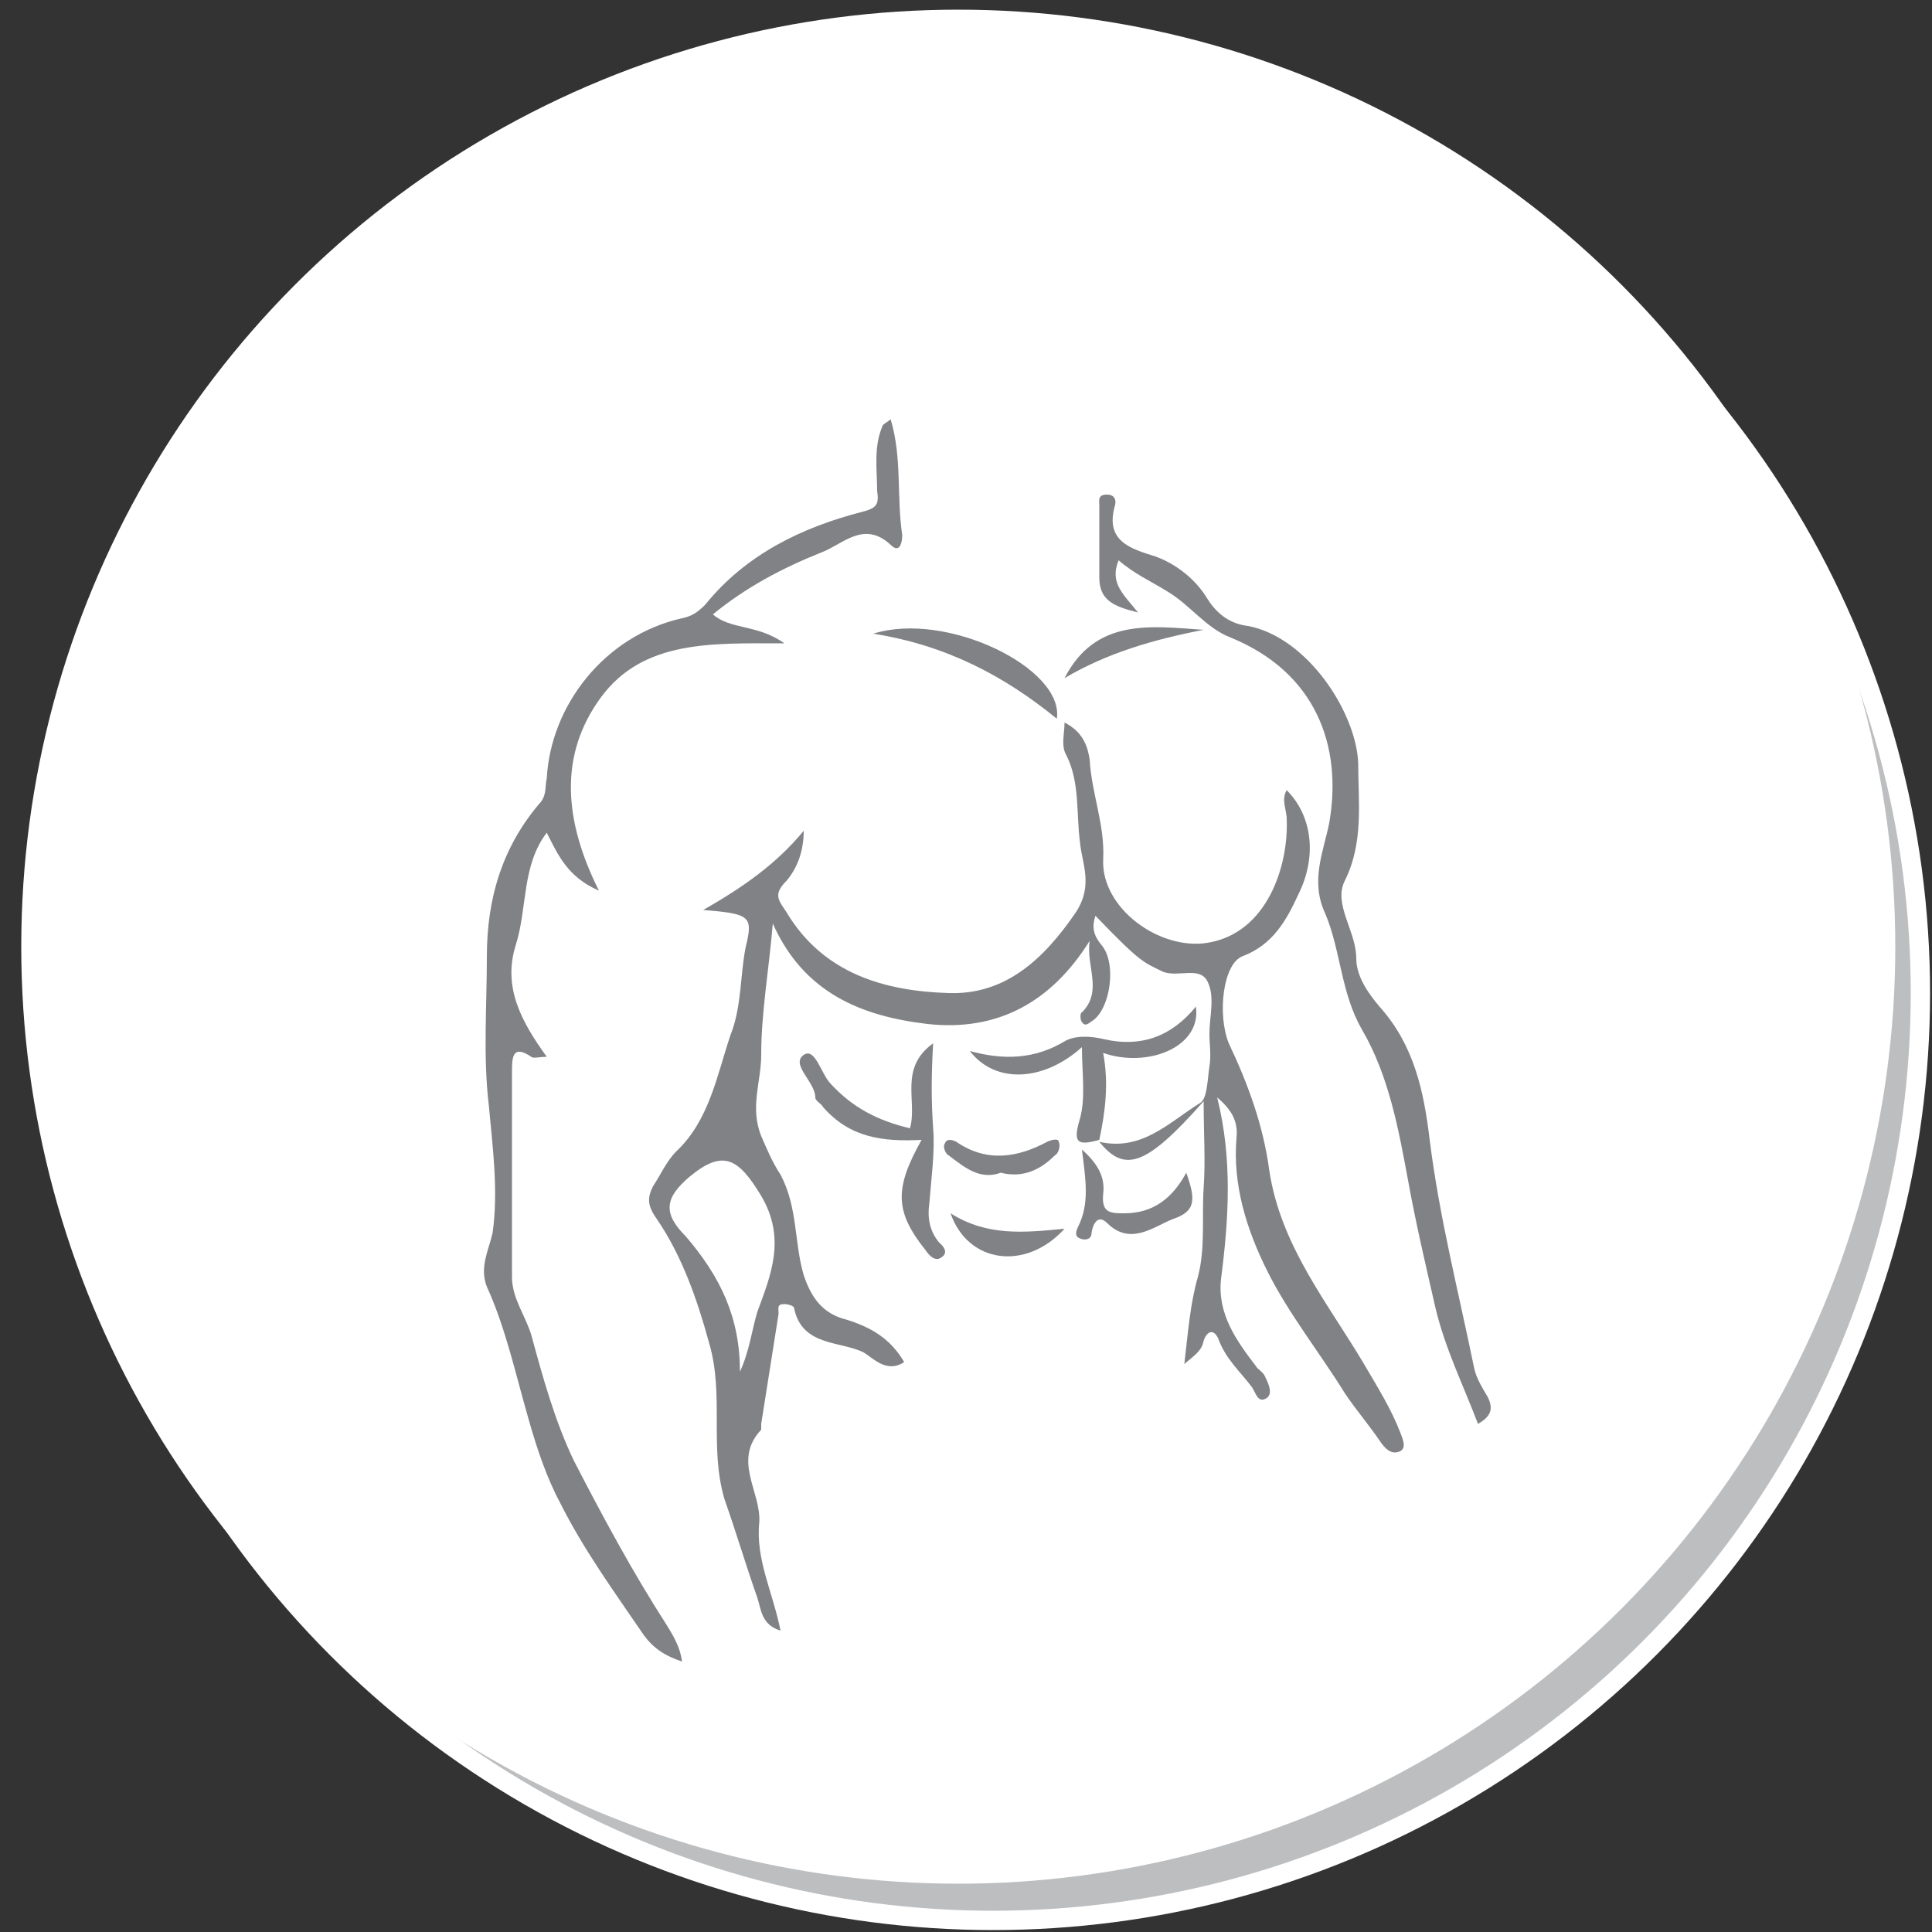 <?xml version="1.0" encoding="utf-8"?>
<!-- Generator: Adobe Illustrator 21.1.0, SVG Export Plug-In . SVG Version: 6.00 Build 0)  -->
<svg version="1.1" id="Layer_1" xmlns="http://www.w3.org/2000/svg" xmlns:xlink="http://www.w3.org/1999/xlink" x="0px" y="0px"
	 viewBox="0 0 100 100" style="enable-background:new 0 0 100 100;" xml:space="preserve">
<rect x="0" y="0" width="100" height="100" fill="#333333" stroke="none"/>
<style type="text/css">
	.st0{fill:#BCBEC0;stroke:#FFFFFF;stroke-miterlimit:10;}
	.st1{fill:#FFFFFF;stroke:#FFFFFF;stroke-miterlimit:10;}
	.st2{fill:#FFFFFF;}
	.st3{fill:#171919;}
	.st4{fill:#808285;}
	.st5{fill:#C5C7C6;}
</style>
<g>
	<circle class="st0" cx="51.4" cy="51.4" r="48"/>
	<circle class="st1" cx="49.6" cy="49" r="48"/>
</g>
<g>
	<path class="st4" d="M56.9,59.1c2.2,0.5,3.6-1,5.2-2c0.4-0.2,0.4-1.3,0.5-1.9c0.1-0.6,0-1.1,0-1.7c0-0.9,0.3-1.9-0.1-2.7
		c-0.4-0.8-1.5-0.2-2.3-0.5c-1-0.5-1.1-0.4-3.5-2.9c-0.2,0.6-0.1,1,0.3,1.5c0.8,0.9,0.5,3.2-0.4,3.9c-0.2,0.1-0.4,0.4-0.6,0.1
		c-0.1-0.1-0.1-0.5,0-0.5c1.1-1.1,0.2-2.4,0.4-3.7c-2,3.2-4.8,4.7-8.4,4.3c-3.4-0.4-6.4-1.6-8-5.2c-0.2,2.4-0.6,4.6-0.6,6.8
		c0,1.4-0.6,2.7,0,4.2c0.3,0.7,0.6,1.4,1,2c0.9,1.7,0.7,3.5,1.2,5.2c0.4,1.2,1,2,2.2,2.3c1.3,0.4,2.3,1,3,2.2
		c-0.9,0.6-1.6-0.2-2.1-0.5c-1.2-0.6-3.2-0.3-3.6-2.3c0-0.1-0.3-0.2-0.5-0.2c-0.4,0-0.3,0.2-0.3,0.5c-0.3,1.9-0.6,3.8-0.9,5.7
		c0,0.1,0,0.2,0,0.3c-1.5,1.6,0,3.2-0.1,4.8c-0.2,1.9,0.7,3.6,1.1,5.6c-1-0.3-1-1.1-1.2-1.7c-0.6-1.7-1.1-3.4-1.7-5.1
		c-0.8-2.7,0-5.4-0.8-8.1c-0.6-2.2-1.4-4.5-2.7-6.4c-0.5-0.7-0.5-1.1-0.2-1.7c0.4-0.6,0.7-1.3,1.2-1.8c1.7-1.6,2.1-3.9,2.8-6
		c0.6-1.5,0.5-3.1,0.8-4.6c0.4-1.6,0.2-1.7-2.2-1.9c2.1-1.2,3.8-2.4,5.2-4.1c0,1-0.3,1.9-0.9,2.6c-0.7,0.7-0.4,1,0,1.6
		c1.9,3.2,5.1,4.1,8.4,4.2c2.9,0.1,4.9-1.7,6.6-4.2c0.9-1.4,0.3-2.5,0.2-3.6c-0.2-1.5,0-3.1-0.7-4.5c-0.3-0.5-0.1-1.1-0.1-1.7
		c1,0.5,1.2,1.3,1.3,1.9c0.1,1.8,0.8,3.4,0.7,5.2c-0.1,2.5,2.9,4.7,5.4,4.3c3.1-0.5,4.2-4,4.1-6.4c0-0.5-0.3-1,0-1.5
		c1.3,1.3,1.6,3.4,0.6,5.4c-0.6,1.3-1.3,2.6-2.9,3.2c-1,0.4-1.3,3-0.7,4.5c1,2.1,1.8,4.3,2.1,6.6c0.6,3.9,3,6.8,4.9,10
		c0.7,1.2,1.4,2.3,1.9,3.6c0.1,0.3,0.3,0.7,0,0.9c-0.4,0.2-0.7,0-1-0.4c-0.6-0.9-1.3-1.7-1.9-2.6c-1.3-2.1-2.9-4.1-4-6.3
		c-1.1-2.2-1.8-4.5-1.6-6.9c0.1-0.9-0.3-1.5-1-2.1c0.8,3.2,0.6,6.3,0.2,9.4c-0.2,1.8,0.8,3.2,1.8,4.5c0.1,0.2,0.4,0.3,0.5,0.6
		c0.2,0.4,0.4,0.9,0,1.1c-0.4,0.2-0.5-0.3-0.7-0.6c-0.6-0.8-1.3-1.4-1.7-2.4c-0.2-0.6-0.6-0.6-0.8,0c-0.1,0.5-0.4,0.7-1,1.2
		c0.2-1.7,0.3-3.1,0.7-4.5c0.4-1.5,0.2-3.1,0.3-4.6c0.1-1.4,0-2.9,0-4.5C59.3,60.4,58.2,60.7,56.9,59.1L56.9,59.1z M38.3,71
		c0.5-1.1,0.6-2.1,0.9-3.1c0.7-1.9,1.5-3.8,0.2-6c-1.2-2-2-2.4-3.7-1c-1.3,1.1-1.4,1.9-0.2,3.1C37.3,66.1,38.3,68.2,38.3,71z"/>
	<path class="st4" d="M46.1,21.7c0.6,2,0.3,4,0.6,6c0,0.3-0.1,1-0.6,0.5c-1.4-1.3-2.5,0-3.6,0.4c-2,0.8-3.9,1.8-5.6,3.2
		c0.9,0.8,2.3,0.5,3.7,1.5c-3.7,0-7.3-0.2-9.5,2.8c-2.2,3-1.9,6.4-0.1,10c-1.6-0.7-2.1-1.8-2.7-3c-1.3,1.7-1,3.9-1.6,5.8
		c-0.7,2.2,0.3,4,1.6,5.8c-0.4,0-0.7,0.1-0.8,0c-0.9-0.6-1-0.1-1,0.7c0,3.6,0,7.1,0,10.7c0,1.1,0.7,2,1,3c0.6,2.2,1.2,4.4,2.2,6.5
		c1.5,2.9,3,5.7,4.8,8.5c0.3,0.5,0.7,1.1,0.8,1.9c-0.9-0.3-1.5-0.7-2-1.4c-1.5-2.2-3.1-4.4-4.3-6.8c-0.7-1.3-1.2-2.8-1.6-4.2
		c-0.7-2.4-1.2-4.8-2.2-7c-0.4-1,0.1-1.9,0.3-2.8c0.3-2.2,0-4.4-0.2-6.6c-0.3-2.5-0.1-5.1-0.1-7.7c0-3,0.8-5.7,2.8-8
		c0.3-0.4,0.2-0.8,0.3-1.2c0.2-3.8,3-7.4,7-8.3c0.5-0.1,0.8-0.3,1.2-0.7c2.1-2.6,5-4,8.1-4.8c0.8-0.2,0.9-0.4,0.8-1.1
		c0-1.1-0.2-2.3,0.3-3.4C45.8,21.9,46,21.8,46.1,21.7z"/>
	<path class="st4" d="M76.5,73.7c-0.8-2.1-1.7-3.9-2.2-6c-0.5-2.2-1-4.3-1.4-6.5c-0.5-2.7-1-5.5-2.4-7.9c-1.1-1.9-1.1-4.1-1.9-6
		c-0.8-1.7-0.1-3.2,0.2-4.7c0.7-4-0.7-7.8-5.1-9.6c-1.3-0.5-2.1-1.7-3.3-2.4c-0.8-0.5-1.7-0.9-2.5-1.6c-0.5,1.2,0.3,1.8,1,2.7
		c-1.2-0.3-2-0.6-2-1.8c0-1.2,0-2.5,0-3.7c0-0.3-0.1-0.6,0.4-0.6c0.4,0,0.5,0.3,0.4,0.6c-0.5,1.8,0.8,2.2,2.1,2.6
		c1.1,0.4,2.1,1.2,2.7,2.2c0.5,0.8,1.2,1.3,2.1,1.4c3.1,0.6,5.6,4.5,5.7,7.1c0,2,0.3,4.1-0.7,6.1c-0.6,1.2,0.6,2.6,0.6,4
		c0,1,0.7,1.9,1.2,2.5c1.8,2,2.3,4.4,2.6,6.9c0.5,4,1.5,7.9,2.3,11.8c0.1,0.5,0.4,1,0.7,1.5C77.3,72.9,77.2,73.3,76.5,73.7z"/>
	<path class="st4" d="M47.7,59c-2,0.1-3.7-0.1-5.1-1.7c-0.1-0.2-0.4-0.3-0.4-0.5c0-0.8-1.3-1.7-0.6-2.2c0.6-0.4,0.9,1,1.4,1.5
		c1.1,1.2,2.4,1.9,4.1,2.3c0.4-1.4-0.6-3.1,1.2-4.4c-0.1,1.7-0.1,3,0,4.4c0.1,1.2-0.1,2.6-0.2,3.9c-0.1,0.7,0,1.4,0.5,2
		c0.1,0.1,0.6,0.5,0.1,0.8c-0.3,0.2-0.6-0.1-0.8-0.4C46.3,62.7,46.3,61.5,47.7,59z"/>
	<path class="st4" d="M56.9,59c-1.1,0.3-1.4,0.2-1-1.1c0.3-1.1,0.1-2.4,0.1-3.7c-2,1.8-4.5,1.9-5.8,0.2c1.8,0.5,3.4,0.4,4.9-0.5
		c0.5-0.3,1.3-0.3,2.1-0.1c1.8,0.4,3.4-0.1,4.7-1.7c0.3,2.1-2.5,3.2-4.8,2.4C57.4,56.1,57.2,57.6,56.9,59C56.9,59.1,56.9,59,56.9,59
		z"/>
	<path class="st4" d="M54.7,37.2C52,35,49,33.4,45.2,32.8C49,31.6,55.1,34.6,54.7,37.2z"/>
	<path class="st4" d="M56,59.5c0.9,0.8,1.2,1.5,1.1,2.3c-0.1,1,0.4,1,1.1,1c1.5,0,2.5-0.8,3.2-2.1c0.5,1.4,0.5,2-0.7,2.4
		c-1,0.4-2.2,1.4-3.4,0.2c-0.4-0.4-0.7-0.1-0.8,0.5c0,0.4-0.4,0.4-0.6,0.3c-0.3-0.1-0.2-0.4-0.1-0.6C56.4,62.3,56.2,61.1,56,59.5z"
		/>
	<path class="st4" d="M55.1,35.1c1.6-3.1,4.4-2.7,7.2-2.5C59.7,33.1,57.3,33.8,55.1,35.1z"/>
	<path class="st4" d="M55.1,63.6c-2,2.2-5,1.8-5.9-0.8C51.1,64,53,63.8,55.1,63.6z"/>
	<path class="st4" d="M51.8,60.7c-1.1,0.4-1.9-0.3-2.7-0.9c-0.2-0.1-0.3-0.5-0.2-0.6c0.1-0.3,0.4-0.2,0.6-0.1c1.6,1.1,3.2,0.8,4.7,0
		c0.2-0.1,0.6-0.2,0.6,0c0.1,0.2,0,0.6-0.2,0.7C53.9,60.5,53,61,51.8,60.7z"/>
</g>
</svg>
